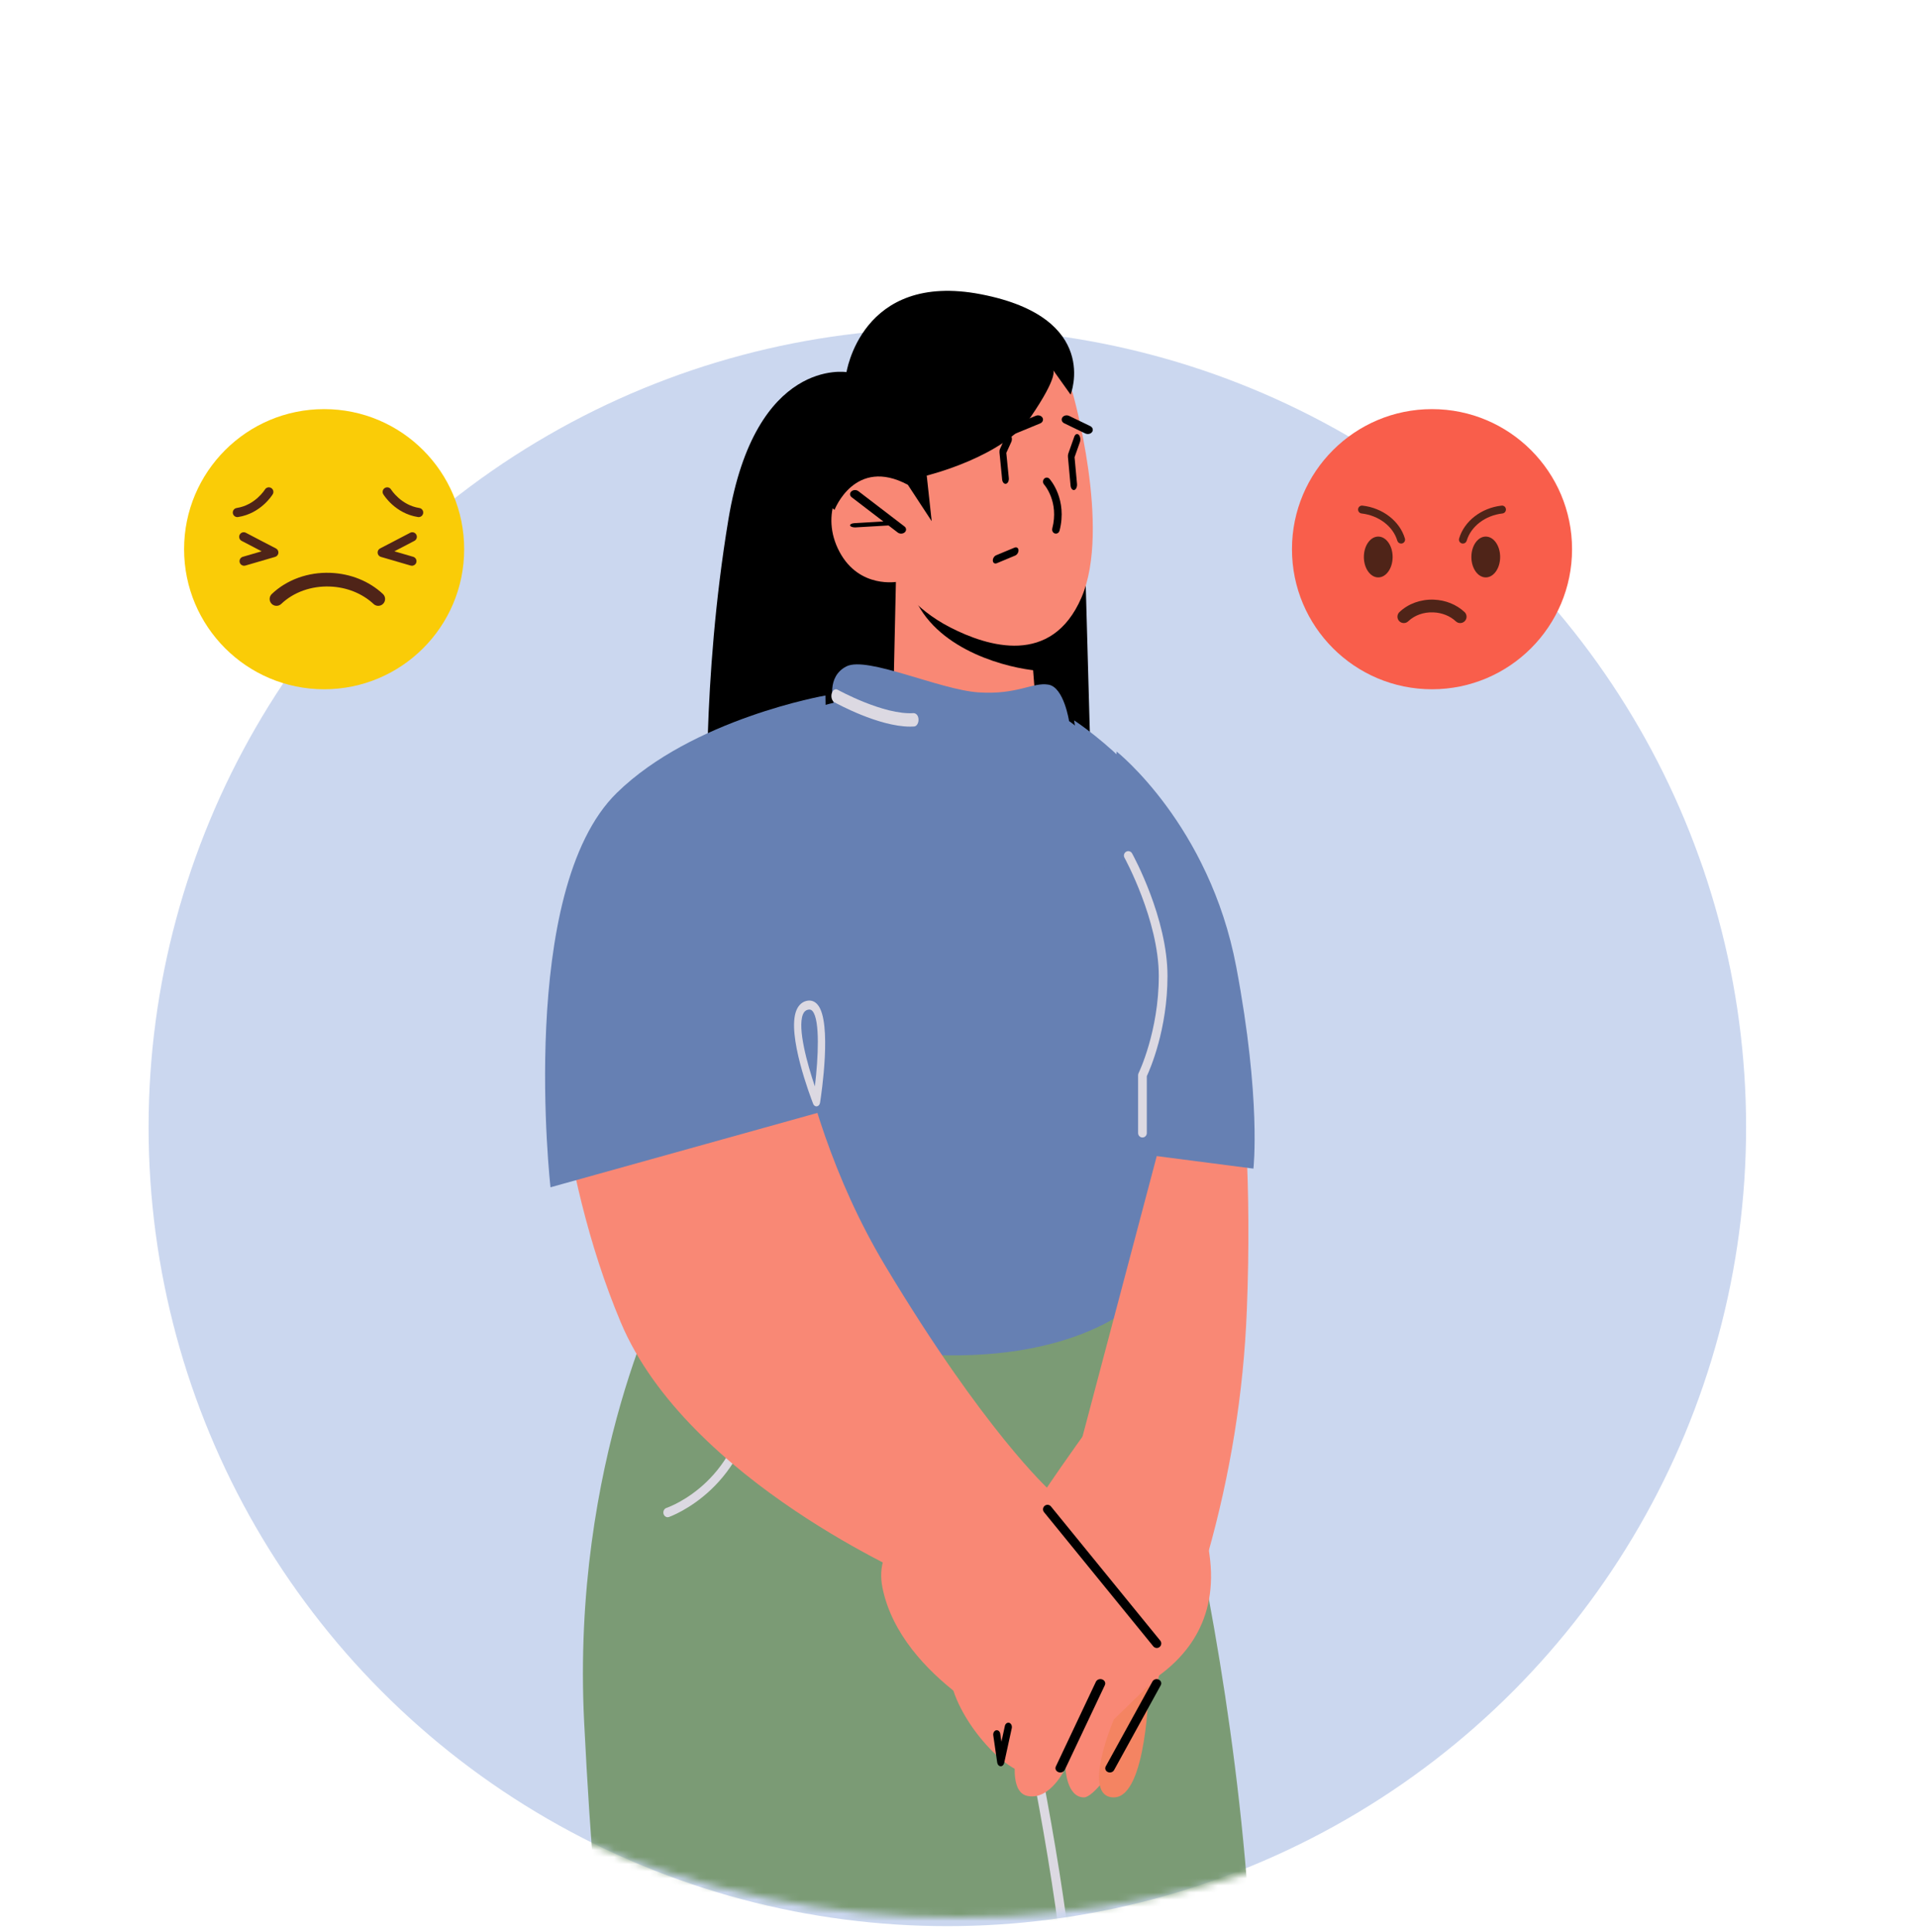 <?xml version="1.0" encoding="UTF-8"?> <svg xmlns="http://www.w3.org/2000/svg" width="270" height="272" viewBox="0 0 270 272" fill="none"> <circle cx="133.429" cy="158.727" r="112.5" fill="#B6C6E8" fill-opacity="0.7"></circle> <mask id="mask0_3_1158" style="mask-type:alpha" maskUnits="userSpaceOnUse" x="0" y="0" width="270" height="270"> <circle cx="135" cy="135" r="135" fill="#D9D9D9"></circle> </mask> <g mask="url(#mask0_3_1158)"> <path d="M119.276 52.406C119.276 52.406 106.395 50.231 102.591 73.15C98.786 96.068 99.649 116.445 99.649 116.445L153.916 118.097L152.776 77.207L119.276 52.406Z" fill="black"></path> <path d="M126.256 78.649L125.864 96.475C125.864 96.475 128.449 101.548 137.188 102.228C143.698 102.736 146.026 100.935 146.026 100.935L145.315 91.923L144.611 83.136L128.894 79.297L126.256 78.649" fill="#F98875"></path> <path d="M128.494 83.032C128.531 83.433 128.688 83.905 128.934 84.448C132.343 91.778 142.168 94.088 146.026 94.429L145.579 86.055L128.494 83.032" fill="black"></path> <path d="M151.066 55.283C151.066 55.283 156.53 74.377 152.325 84.131C148.12 93.882 139.093 91.045 133.827 88.345C128.561 85.643 126.451 81.912 126.451 81.912C126.451 81.912 121.05 82.967 118.241 77.707C115.432 72.443 118.301 67.22 121.419 66.352C124.537 65.487 127.759 68.085 127.759 68.085L125.715 62.473C125.715 62.473 140.863 37.387 151.066 55.283" fill="#F98875"></path> <path d="M126.921 75.143C126.751 75.143 126.583 75.093 126.448 74.991L119.955 70.02C119.669 69.802 119.65 69.433 119.911 69.197C120.168 68.958 120.612 68.942 120.895 69.16L127.388 74.131C127.676 74.347 127.693 74.718 127.434 74.955C127.297 75.079 127.108 75.143 126.921 75.143" fill="black"></path> <path d="M120.413 74.266C120.077 74.266 119.781 74.157 119.733 74.007C119.684 73.843 119.949 73.693 120.323 73.67L125.083 73.392C125.455 73.371 125.808 73.485 125.858 73.648C125.907 73.812 125.642 73.963 125.266 73.985L120.508 74.264C120.477 74.265 120.446 74.266 120.413 74.266" fill="black"></path> <path d="M148.723 75.143C148.676 75.143 148.628 75.135 148.579 75.123C148.297 75.039 148.132 74.722 148.209 74.419C149.175 70.665 147.137 68.319 147.051 68.221C146.848 67.995 146.854 67.633 147.062 67.414C147.276 67.196 147.607 67.2 147.814 67.426C147.918 67.542 150.367 70.318 149.233 74.724C149.169 74.978 148.955 75.143 148.723 75.143" fill="black"></path> <path d="M153.212 61.117C153.097 61.117 152.978 61.092 152.867 61.041L149.888 59.603C149.553 59.438 149.432 59.075 149.623 58.788C149.816 58.503 150.238 58.402 150.581 58.564L153.56 60.003C153.895 60.167 154.016 60.53 153.825 60.817C153.695 61.01 153.458 61.117 153.212 61.117Z" fill="black"></path> <path d="M140.594 61.993C140.333 61.993 140.084 61.87 139.96 61.659C139.791 61.362 139.936 61.005 140.287 60.861L145.891 58.548C146.237 58.403 146.661 58.526 146.832 58.821C147.002 59.118 146.854 59.475 146.508 59.619L140.901 61.932C140.802 61.973 140.696 61.993 140.594 61.993Z" fill="black"></path> <path d="M159.353 180.338C159.353 180.338 178.097 237.233 176.625 297.8C175.429 347.156 171.114 393.237 170.011 395.806C168.909 398.377 105.701 397.643 105.701 397.643L136.937 184.01L159.353 180.338" fill="#7B9B75"></path> <path d="M93.965 180.338C93.965 180.338 80.445 205.701 82.272 242.458C84.101 279.215 87.023 292.078 87.023 292.078C87.023 292.078 49.752 382.503 50.485 384.708C51.215 386.913 102.37 408.232 106.023 406.394C109.677 404.556 147.312 299.801 149.138 293.183C150.965 286.568 145.85 184.015 145.85 184.015L93.965 180.338" fill="#7B9B75"></path> <path d="M166.976 151.067C166.976 151.067 165.156 158.034 165.156 159.504C165.156 160.973 163.334 177.844 162.236 180.783C161.154 183.705 150.951 192.156 129.43 190.687C107.925 189.218 94.082 186.643 90.802 182.977C87.519 179.314 94.088 114.903 99.551 108.301C105.011 101.698 117.407 98.967 117.407 98.967C117.407 98.967 116.307 95.301 119.227 93.831C122.148 92.364 132.35 97.135 137.828 97.497C143.291 97.86 145.471 96.028 147.671 96.408C149.851 96.77 150.573 101.541 150.573 101.541C150.573 101.541 158.054 106.312 164.254 121.716C170.437 137.117 166.976 151.067 166.976 151.067Z" fill="#6680B3"></path> <path d="M151.286 101.442C151.286 101.442 163.652 109.367 168.64 122.089C173.626 134.809 167.383 151.409 167.383 151.409L153.672 117.701L151.286 101.442" fill="#6680B3"></path> <path d="M143.34 77.901C143.255 78.048 143.13 78.169 142.982 78.231L140.389 79.312C140.109 79.427 139.86 79.271 139.837 78.963C139.814 78.653 140.02 78.309 140.303 78.19L142.895 77.111C143.176 76.994 143.425 77.15 143.45 77.459C143.46 77.609 143.419 77.764 143.34 77.901" fill="black"></path> <path d="M141.616 68.13C141.387 68.13 141.184 67.877 141.149 67.525L140.771 63.712C140.755 63.533 140.782 63.352 140.85 63.205L141.657 61.426C141.803 61.105 142.099 61.019 142.313 61.239C142.529 61.462 142.585 61.906 142.437 62.23L141.733 63.778L142.086 67.314C142.123 67.704 141.946 68.066 141.686 68.125C141.663 68.13 141.64 68.13 141.616 68.13" fill="black"></path> <path d="M151.235 69.007C151.012 69.007 150.816 68.738 150.783 68.365L150.415 64.343C150.399 64.174 150.418 64.004 150.47 63.854L151.305 61.493C151.433 61.134 151.713 61.01 151.932 61.217C152.151 61.426 152.228 61.886 152.102 62.246L151.347 64.381L151.692 68.143C151.728 68.554 151.556 68.937 151.305 68.999C151.281 69.004 151.259 69.007 151.235 69.007" fill="black"></path> <path d="M127.866 68.265L131.224 73.389L130.526 66.966C130.526 66.966 141.315 64.349 145.197 58.672C149.076 52.997 148.34 52.132 148.34 52.132L150.789 55.564C150.789 55.564 155.125 44.723 138.177 41.44C121.228 38.157 119.187 52.609 119.187 52.609C119.187 52.609 113.695 53.915 113.593 61.466C113.489 69.018 117.542 71.795 117.542 71.795C117.542 71.795 120.404 64.272 127.866 68.265Z" fill="black"></path> <path d="M115.112 395.11C115.019 395.11 114.921 395.089 114.83 395.047C114.51 394.892 114.377 394.509 114.532 394.196C114.872 393.507 148.537 325.228 150.634 305.029C153.642 276.077 138.617 219.162 138.463 218.588C138.394 218.326 138.503 218.046 138.737 217.895L154.668 207.617C154.968 207.424 155.37 207.507 155.563 207.801C155.759 208.094 155.675 208.49 155.375 208.682L139.832 218.711C141.24 224.129 154.808 277.346 151.918 305.156C149.799 325.581 117.085 391.937 115.694 394.752C115.583 394.977 115.352 395.11 115.112 395.11" fill="#DCD9E2"></path> <path d="M94.034 213.649C93.774 213.649 93.537 213.463 93.455 213.178C93.358 212.824 93.537 212.449 93.857 212.341C94.296 212.191 104.643 208.502 105.369 194.992C105.388 194.624 105.682 194.33 106.006 194.367C106.342 194.39 106.596 194.702 106.577 195.073C105.8 209.53 94.328 213.578 94.213 213.619C94.153 213.638 94.093 213.649 94.034 213.649" fill="#DCD9E2"></path> <path d="M128.189 102.318C123.748 102.318 117.774 99.028 117.513 98.882C117.18 98.695 117.013 98.151 117.14 97.668C117.266 97.183 117.641 96.93 117.972 97.124C118.036 97.157 124.474 100.709 128.693 100.417C129.085 100.453 129.352 100.796 129.369 101.314C129.385 101.832 129.11 102.273 128.753 102.299C128.571 102.312 128.38 102.318 128.189 102.318Z" fill="#DCD9E2"></path> <path d="M171.272 131.247C171.272 131.247 177.022 148.835 175.607 184.563C175.147 196.185 173.265 207.721 170.095 218.909L151.286 206.748L171.272 131.247Z" fill="#F98875"></path> <path d="M152.498 202.253C152.498 202.253 132.769 229.34 133.792 236.072C134.816 242.806 142.769 250.657 145.108 249.471C147.449 248.283 143.977 244.305 143.977 244.305C143.977 244.305 150.755 249.48 152.039 246.852C153.321 244.222 150.622 241.094 150.622 241.094C150.622 241.094 173.102 237.832 170.335 218.808C168.047 203.075 152.498 202.253 152.498 202.253" fill="#F98875"></path> <path d="M147.45 210.143C147.45 210.143 162.485 227.901 163.484 232.901C164.481 237.904 155.143 253.093 152.681 253.097C150.217 253.104 150.064 248.964 150.064 248.964C150.064 248.964 147.938 253.594 144.679 252.886C141.419 252.18 143.662 243.919 143.662 243.919C143.662 243.919 126.953 236.522 124.302 223.629C121.65 210.736 147.45 210.143 147.45 210.143" fill="#F98875"></path> <path d="M109.802 126.864C109.802 126.864 110.072 153.869 124.676 178.234C138.637 201.527 147.779 209.792 147.779 209.792L129.337 222.416C129.337 222.416 96.835 208.529 87.442 186.228C78.047 163.928 77.649 139.526 77.649 139.526L109.802 126.864Z" fill="#F98875"></path> <path d="M116.264 97.935C116.264 97.935 97.547 101.185 86.856 111.666C72.818 125.424 77.534 167.188 77.534 167.188L117.097 156.166L116.264 97.935Z" fill="#6680B3"></path> <path d="M113.987 142.156C113.921 142.156 113.849 142.167 113.774 142.184C113.452 142.269 113.232 142.478 113.085 142.849C112.306 144.787 113.691 149.796 114.771 152.983C115.26 148.919 115.501 143.663 114.453 142.396C114.32 142.234 114.171 142.156 113.987 142.156V142.156ZM114.995 155.792C114.8 155.792 114.617 155.655 114.53 155.433C114.144 154.442 110.802 145.669 112.161 142.287C112.448 141.572 112.933 141.108 113.562 140.947C114.189 140.782 114.748 140.976 115.175 141.492C117.209 143.955 115.682 154.128 115.501 155.278C115.459 155.548 115.281 155.753 115.06 155.788C115.039 155.792 115.016 155.792 114.995 155.792" fill="#DCD9E2"></path> <path d="M162.925 232.058C162.744 232.058 162.562 231.978 162.435 231.825L147.046 212.934C146.824 212.663 146.865 212.265 147.135 212.042C147.405 211.817 147.803 211.856 148.025 212.132L163.415 231.023C163.637 231.294 163.597 231.691 163.325 231.914C163.208 232.013 163.069 232.058 162.925 232.058" fill="black"></path> <path d="M149.34 249.591C149.25 249.591 149.161 249.576 149.074 249.543C148.726 249.413 148.563 249.056 148.709 248.749L154.352 236.814C154.498 236.505 154.905 236.358 155.246 236.49C155.597 236.617 155.761 236.975 155.616 237.284L149.97 249.219C149.86 249.451 149.606 249.591 149.34 249.591Z" fill="black"></path> <path d="M140.948 248.714C140.692 248.699 140.496 248.489 140.454 248.202L139.898 244.361C139.848 244.023 140.029 243.705 140.302 243.645C140.577 243.588 140.838 243.809 140.884 244.145L141.048 245.258L141.532 243.033C141.604 242.701 141.882 242.519 142.147 242.595C142.416 242.684 142.573 243.022 142.503 243.352L141.433 248.255C141.375 248.527 141.174 248.714 140.948 248.714Z" fill="black"></path> <path d="M157.27 105.825C157.27 105.825 170.341 116.16 174.115 136.123C177.664 154.895 176.538 164.558 176.538 164.558L154.792 161.74L157.27 105.825Z" fill="#6680B3"></path> <path d="M160.908 160.175C160.57 160.175 160.296 159.896 160.296 159.554V151.398C160.296 151.302 160.317 151.208 160.359 151.121C160.389 151.065 163.209 145.239 163.209 137.427C163.209 129.614 158.426 120.861 158.375 120.773C158.212 120.474 158.318 120.097 158.613 119.93C158.909 119.762 159.283 119.87 159.447 120.169C159.65 120.538 164.435 129.294 164.435 137.427C164.435 144.973 161.967 150.587 161.522 151.541V159.554C161.522 159.896 161.248 160.175 160.908 160.175Z" fill="#DCD9E2"></path> <path d="M161.805 237.318C161.805 237.318 161.564 253.097 156.876 253.097C152.188 253.097 156.876 242.128 156.876 242.128L161.805 237.318Z" fill="#F48462"></path> <path d="M156.323 249.591C156.224 249.591 156.125 249.573 156.03 249.527C155.706 249.382 155.576 249.024 155.74 248.729L162.32 236.774C162.482 236.477 162.873 236.354 163.197 236.508C163.521 236.653 163.652 237.012 163.487 237.305L156.908 249.261C156.793 249.472 156.563 249.591 156.323 249.591" fill="black"></path> </g> <path d="M221.416 77.334C221.416 88.228 212.585 97.058 201.691 97.058C190.798 97.058 181.968 88.228 181.968 77.334C181.968 66.441 190.798 57.61 201.691 57.61C212.585 57.61 221.416 66.441 221.416 77.334Z" fill="#F95E4B"></path> <path d="M196.145 78.431C196.145 80.019 195.238 81.307 194.119 81.307C193.001 81.307 192.094 80.019 192.094 78.431C192.094 76.843 193.001 75.557 194.119 75.557C195.238 75.557 196.145 76.843 196.145 78.431Z" fill="#4F2418"></path> <path d="M211.288 78.431C211.288 80.019 210.382 81.307 209.262 81.307C208.144 81.307 207.237 80.019 207.237 78.431C207.237 76.843 208.144 75.557 209.262 75.557C210.382 75.557 211.288 76.843 211.288 78.431Z" fill="#4F2418"></path> <path d="M197.34 76.542C197.101 76.542 196.878 76.385 196.807 76.143C196.212 74.121 194.187 72.578 191.771 72.304C191.467 72.269 191.247 71.994 191.281 71.688C191.317 71.383 191.589 71.161 191.897 71.199C194.751 71.523 197.153 73.384 197.874 75.829C197.961 76.124 197.792 76.433 197.497 76.52C197.445 76.536 197.392 76.542 197.34 76.542" fill="#4F2418"></path> <path d="M206.043 76.542C205.991 76.542 205.939 76.536 205.885 76.52C205.59 76.433 205.423 76.124 205.51 75.829C206.229 73.384 208.631 71.523 211.486 71.199C211.796 71.163 212.066 71.383 212.1 71.688C212.135 71.994 211.916 72.269 211.611 72.304C209.195 72.578 207.171 74.121 206.576 76.143C206.505 76.385 206.283 76.542 206.043 76.542" fill="#4F2418"></path> <path d="M205.661 87.737C205.443 87.737 205.223 87.658 205.051 87.497C204.225 86.727 203.097 86.277 201.875 86.231C200.52 86.171 199.232 86.637 198.339 87.489C197.981 87.831 197.413 87.818 197.071 87.459C196.73 87.102 196.743 86.534 197.101 86.192C198.343 85.008 200.11 84.37 201.945 84.439C203.595 84.502 205.133 85.122 206.273 86.185C206.635 86.522 206.654 87.09 206.317 87.452C206.141 87.641 205.901 87.737 205.661 87.737" fill="#4F2418"></path> <path d="M65.376 77.335C65.376 88.228 56.546 97.058 45.653 97.058C34.759 97.058 25.928 88.228 25.928 77.335C25.928 66.441 34.759 57.61 45.653 57.61C56.546 57.61 65.376 66.441 65.376 77.335" fill="#FACC07"></path> <path d="M53.274 85.31C53.038 85.31 52.803 85.224 52.617 85.051C51.012 83.556 48.827 82.683 46.467 82.592C43.843 82.493 41.345 83.385 39.609 85.043C39.224 85.411 38.613 85.396 38.245 85.011C37.877 84.626 37.892 84.015 38.277 83.648C40.389 81.632 43.405 80.542 46.54 80.665C49.363 80.773 51.988 81.828 53.931 83.639C54.321 84.003 54.343 84.613 53.98 85.002C53.79 85.206 53.532 85.31 53.274 85.31" fill="#4F2418"></path> <path d="M58.017 79.665C57.957 79.665 57.897 79.658 57.836 79.64L53.647 78.417C53.395 78.343 53.213 78.123 53.188 77.862C53.162 77.6 53.298 77.349 53.532 77.228C53.532 77.228 56.791 75.543 57.766 75.023C58.08 74.855 58.469 74.974 58.636 75.288C58.803 75.601 58.685 75.991 58.371 76.158C57.823 76.45 56.557 77.109 55.548 77.632L58.197 78.405C58.538 78.504 58.733 78.862 58.634 79.203C58.552 79.483 58.295 79.665 58.017 79.665" fill="#4F2418"></path> <path d="M34.381 79.665C34.102 79.665 33.846 79.483 33.764 79.203C33.664 78.862 33.86 78.504 34.201 78.405L36.849 77.632C35.841 77.109 34.574 76.45 34.026 76.158C33.713 75.991 33.594 75.601 33.761 75.288C33.928 74.974 34.316 74.855 34.632 75.023C35.607 75.543 38.866 77.228 38.866 77.228C39.099 77.349 39.236 77.6 39.211 77.862C39.185 78.123 39.003 78.343 38.751 78.417L34.561 79.64C34.502 79.658 34.441 79.665 34.381 79.665" fill="#4F2418"></path> <path d="M58.967 72.814L58.869 72.806C55.662 72.312 54.051 69.71 53.985 69.6C53.8 69.296 53.898 68.901 54.2 68.717C54.505 68.532 54.899 68.629 55.083 68.932C55.108 68.971 56.476 71.135 59.065 71.534C59.416 71.589 59.656 71.917 59.602 72.269C59.553 72.587 59.279 72.814 58.967 72.814" fill="#4F2418"></path> <path d="M33.431 72.814C33.118 72.814 32.845 72.587 32.795 72.269C32.741 71.917 32.983 71.589 33.333 71.534C35.953 71.13 37.3 68.955 37.314 68.932C37.497 68.629 37.892 68.531 38.197 68.717C38.501 68.901 38.597 69.296 38.413 69.6C38.346 69.71 36.735 72.312 33.529 72.806L33.431 72.814" fill="#4F2418"></path> </svg> 